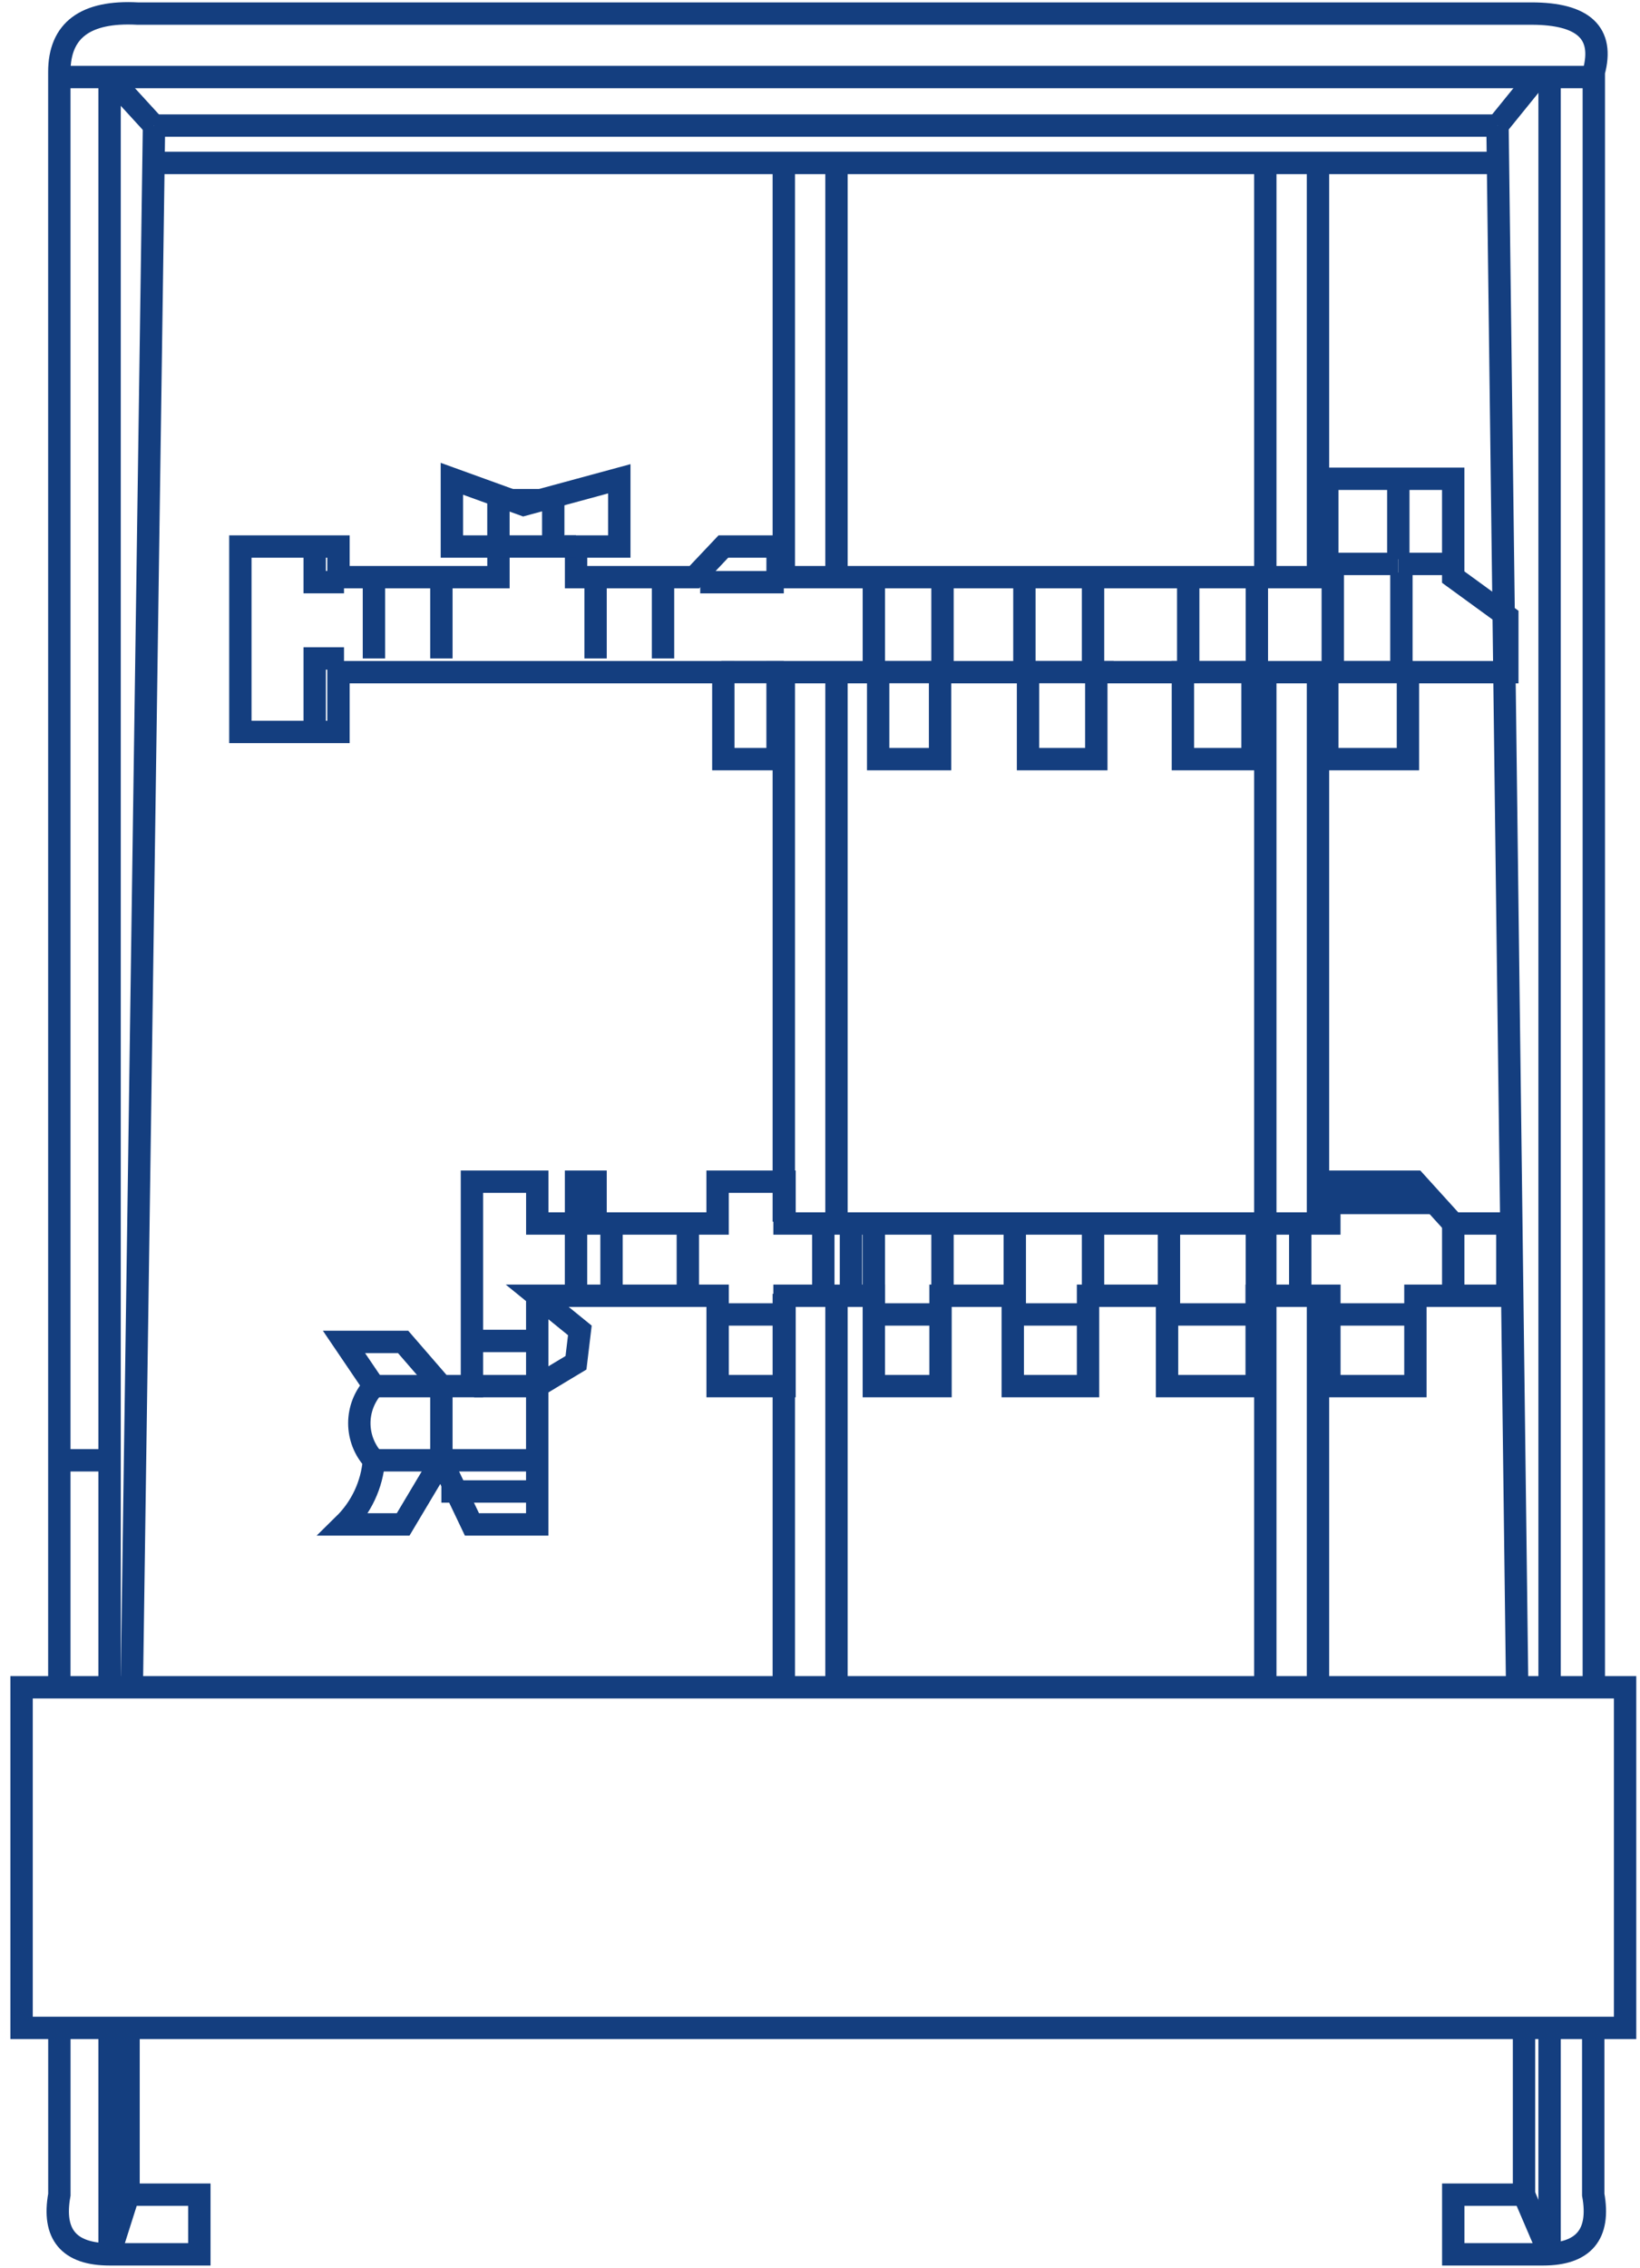<?xml version="1.0" encoding="UTF-8"?>
<svg xmlns="http://www.w3.org/2000/svg" width="110" height="152" viewBox="0 0 110 152" fill="none">
  <path d="M109 113.096H1.447V135.927H109V113.096Z" stroke="#143E7F" stroke-width="1.5"></path>
  <path d="M106.902 113.092V4.826C107.612 2.216 106.218 0.911 102.72 0.91H9.229C5.728 0.723 3.978 2.029 3.979 4.826V113.092" stroke="#143E7F" stroke-width="1.5"></path>
  <path d="M7.351 113.094V5.165" stroke="#143E7F" stroke-width="1.5"></path>
  <path d="M103.936 113.094V5.165" stroke="#143E7F" stroke-width="1.5"></path>
  <path d="M3.981 5.164H107.083" stroke="#143E7F" stroke-width="1.5"></path>
  <path d="M3.981 97.881H7.352" stroke="#143E7F" stroke-width="1.5"></path>
  <path d="M3.982 135.924V147.105C3.498 149.771 4.622 151.105 7.353 151.105H13.371V147.105H8.622V135.924" stroke="#143E7F" stroke-width="1.5"></path>
  <path d="M106.864 135.924V147.105C107.346 149.771 106.222 151.105 103.493 151.105H97.475V147.105H102.221V135.924" stroke="#143E7F" stroke-width="1.5"></path>
  <path d="M102.222 147.107L103.937 151.107" stroke="#143E7F" stroke-width="1.5"></path>
  <path d="M103.936 135.925V151.108" stroke="#143E7F" stroke-width="1.5"></path>
  <path d="M7.351 135.925V151.108" stroke="#143E7F" stroke-width="1.5"></path>
  <path d="M8.62 147.107L7.351 151.107" stroke="#143E7F" stroke-width="1.5"></path>
  <path d="M10.33 8.418L7.352 5.165" stroke="#143E7F" stroke-width="1.5"></path>
  <path d="M10.33 8.418L8.841 113.094" stroke="#143E7F" stroke-width="1.5"></path>
  <path d="M103.08 5.164L100.442 8.417" stroke="#143E7F" stroke-width="1.5"></path>
  <path d="M100.442 8.418L101.761 113.094" stroke="#143E7F" stroke-width="1.5"></path>
  <path d="M52.154 38.686H89.028V32.092H97.472V38.682L101.101 41.322V45.055H94.435V50.883H89.028V45.055H84.011V50.883H79.342V45.055H73.533V50.883H68.953V45.055H63.053V50.883H58.901V45.055H52.154V50.883H48.516V45.055H22.701V49.061H16.122V36.632H22.701V38.687H33.433V36.632H30.309V32.092L35.12 33.833L41.539 32.092V36.632H38.639V38.687H46.576L48.519 36.632H52.157L52.154 38.686Z" stroke="#143E7F" stroke-width="1.5"></path>
  <path d="M25.081 39.023V44.135" stroke="#143E7F" stroke-width="1.5"></path>
  <path d="M29.605 39.023V44.135" stroke="#143E7F" stroke-width="1.5"></path>
  <path d="M39.947 39.023V44.135" stroke="#143E7F" stroke-width="1.5"></path>
  <path d="M44.471 39.023V44.135" stroke="#143E7F" stroke-width="1.5"></path>
  <path d="M33.431 36.631H38.635" stroke="#143E7F" stroke-width="1.5"></path>
  <path d="M36.033 86.852H48.133V92.908H52.621V86.852H58.611V92.908H63.084V86.852H67.929V92.908H72.978V86.852H78.278V92.908H84.289V86.852H89.166V92.908H94.936V86.852H101.102V82.008H97.472L94.933 79.208H89.163V82.008H52.621V79.208H48.131V82.008H39.947V79.208H38.637V82.008H36.037V79.208H31.655V92.908H29.605L27.04 89.948H23.073L25.08 92.908C24.451 93.583 24.101 94.471 24.101 95.394C24.101 96.317 24.451 97.205 25.08 97.88C24.951 99.508 24.239 101.036 23.073 102.18H27.04L29.605 97.88L31.655 102.18H36.033V92.908L38.633 91.344L38.893 89.175L36.033 86.852Z" stroke="#143E7F" stroke-width="1.5"></path>
  <path d="M10.329 10.922H100.442" stroke="#143E7F" stroke-width="1.5"></path>
  <path d="M10.329 8.418H100.442" stroke="#143E7F" stroke-width="1.5"></path>
  <path d="M52.572 10.922V39.022" stroke="#143E7F" stroke-width="1.5"></path>
  <path d="M52.572 86.722V113.223" stroke="#143E7F" stroke-width="1.5"></path>
  <path d="M52.572 45.048V81.889" stroke="#143E7F" stroke-width="1.5"></path>
  <path d="M84.868 10.922V39.022" stroke="#143E7F" stroke-width="1.5"></path>
  <path d="M84.868 86.722V113.223" stroke="#143E7F" stroke-width="1.5"></path>
  <path d="M84.868 45.048V81.889" stroke="#143E7F" stroke-width="1.5"></path>
  <path d="M56.106 10.922V39.022" stroke="#143E7F" stroke-width="1.5"></path>
  <path d="M56.106 86.722V113.223" stroke="#143E7F" stroke-width="1.5"></path>
  <path d="M56.106 45.048V81.889" stroke="#143E7F" stroke-width="1.5"></path>
  <path d="M88.402 10.922V39.022" stroke="#143E7F" stroke-width="1.5"></path>
  <path d="M88.402 86.722V113.223" stroke="#143E7F" stroke-width="1.5"></path>
  <path d="M88.402 45.048V81.889" stroke="#143E7F" stroke-width="1.5"></path>
  <path d="M46.136 81.89V86.722" stroke="#143E7F" stroke-width="1.5"></path>
  <path d="M41.017 81.89V86.722" stroke="#143E7F" stroke-width="1.5"></path>
  <path d="M38.636 81.89V86.722" stroke="#143E7F" stroke-width="1.5"></path>
  <path d="M36.034 86.853V92.909" stroke="#143E7F" stroke-width="1.5"></path>
  <path d="M31.801 89.881H36.035" stroke="#143E7F" stroke-width="1.5"></path>
  <path d="M31.801 92.91H36.035" stroke="#143E7F" stroke-width="1.5"></path>
  <path d="M29.605 92.91V97.882" stroke="#143E7F" stroke-width="1.5"></path>
  <path d="M29.605 92.91H25.081" stroke="#143E7F" stroke-width="1.5"></path>
  <path d="M25.081 97.881H29.605" stroke="#143E7F" stroke-width="1.5"></path>
  <path d="M29.605 99.972H36.034" stroke="#143E7F" stroke-width="1.5"></path>
  <path d="M36.035 97.881H29.606" stroke="#143E7F" stroke-width="1.5"></path>
  <path d="M55.223 81.89V86.722" stroke="#143E7F" stroke-width="1.5"></path>
  <path d="M57.078 81.89V86.722" stroke="#143E7F" stroke-width="1.5"></path>
  <path d="M84.868 81.89V86.722" stroke="#143E7F" stroke-width="1.5"></path>
  <path d="M87.212 81.89V86.722" stroke="#143E7F" stroke-width="1.5"></path>
  <path d="M89.468 88.106H94.771" stroke="#143E7F" stroke-width="1.5"></path>
  <path d="M78.577 88.106H84.868" stroke="#143E7F" stroke-width="1.5"></path>
  <path d="M68.023 88.106H73.49" stroke="#143E7F" stroke-width="1.5"></path>
  <path d="M58.612 88.106H63.059" stroke="#143E7F" stroke-width="1.5"></path>
  <path d="M48.38 88.106H52.571" stroke="#143E7F" stroke-width="1.5"></path>
  <path d="M97.473 81.89V86.853" stroke="#143E7F" stroke-width="1.5"></path>
  <path d="M89.468 80.633H96.273" stroke="#143E7F" stroke-width="1.5"></path>
  <path d="M89.468 45.048H94.771" stroke="#143E7F" stroke-width="1.5"></path>
  <path d="M78.577 45.048H84.868" stroke="#143E7F" stroke-width="1.5"></path>
  <path d="M68.023 45.048H74.701" stroke="#143E7F" stroke-width="1.5"></path>
  <path d="M58.612 45.048H63.059" stroke="#143E7F" stroke-width="1.5"></path>
  <path d="M48.38 45.048H52.571" stroke="#143E7F" stroke-width="1.5"></path>
  <path d="M46.965 39.023H52.572" stroke="#143E7F" stroke-width="1.5"></path>
  <path d="M89.468 37.8H93.788" stroke="#143E7F" stroke-width="1.5"></path>
  <path d="M93.789 32.097V37.478" stroke="#143E7F" stroke-width="1.5"></path>
  <path d="M93.789 37.8H97.472" stroke="#143E7F" stroke-width="1.5"></path>
  <path d="M33.431 36.632V33.525H37.108V36.632" stroke="#143E7F" stroke-width="1.5"></path>
  <path d="M23.074 44.135H21.108V48.791" stroke="#143E7F" stroke-width="1.5"></path>
  <path d="M23.074 39.02H21.108V36.63" stroke="#143E7F" stroke-width="1.5"></path>
  <path d="M58.612 39.023V45.782" stroke="#143E7F" stroke-width="1.5"></path>
  <path d="M58.612 81.686V87.504" stroke="#143E7F" stroke-width="1.5"></path>
  <path d="M68.71 39.023V45.782" stroke="#143E7F" stroke-width="1.5"></path>
  <path d="M68.064 81.686V87.504" stroke="#143E7F" stroke-width="1.5"></path>
  <path d="M79.698 39.023V45.782" stroke="#143E7F" stroke-width="1.5"></path>
  <path d="M78.405 81.686V87.504" stroke="#143E7F" stroke-width="1.5"></path>
  <path d="M89.393 38.376V45.136" stroke="#143E7F" stroke-width="1.5"></path>
  <path d="M63.216 39.023V45.782" stroke="#143E7F" stroke-width="1.5"></path>
  <path d="M63.216 81.686V87.504" stroke="#143E7F" stroke-width="1.5"></path>
  <path d="M73.314 39.023V45.782" stroke="#143E7F" stroke-width="1.5"></path>
  <path d="M73.314 81.686V87.504" stroke="#143E7F" stroke-width="1.5"></path>
  <path d="M84.302 39.023V45.782" stroke="#143E7F" stroke-width="1.5"></path>
  <path d="M84.302 81.686V87.504" stroke="#143E7F" stroke-width="1.5"></path>
  <path d="M93.997 38.376V45.136" stroke="#143E7F" stroke-width="1.5"></path>
</svg>
